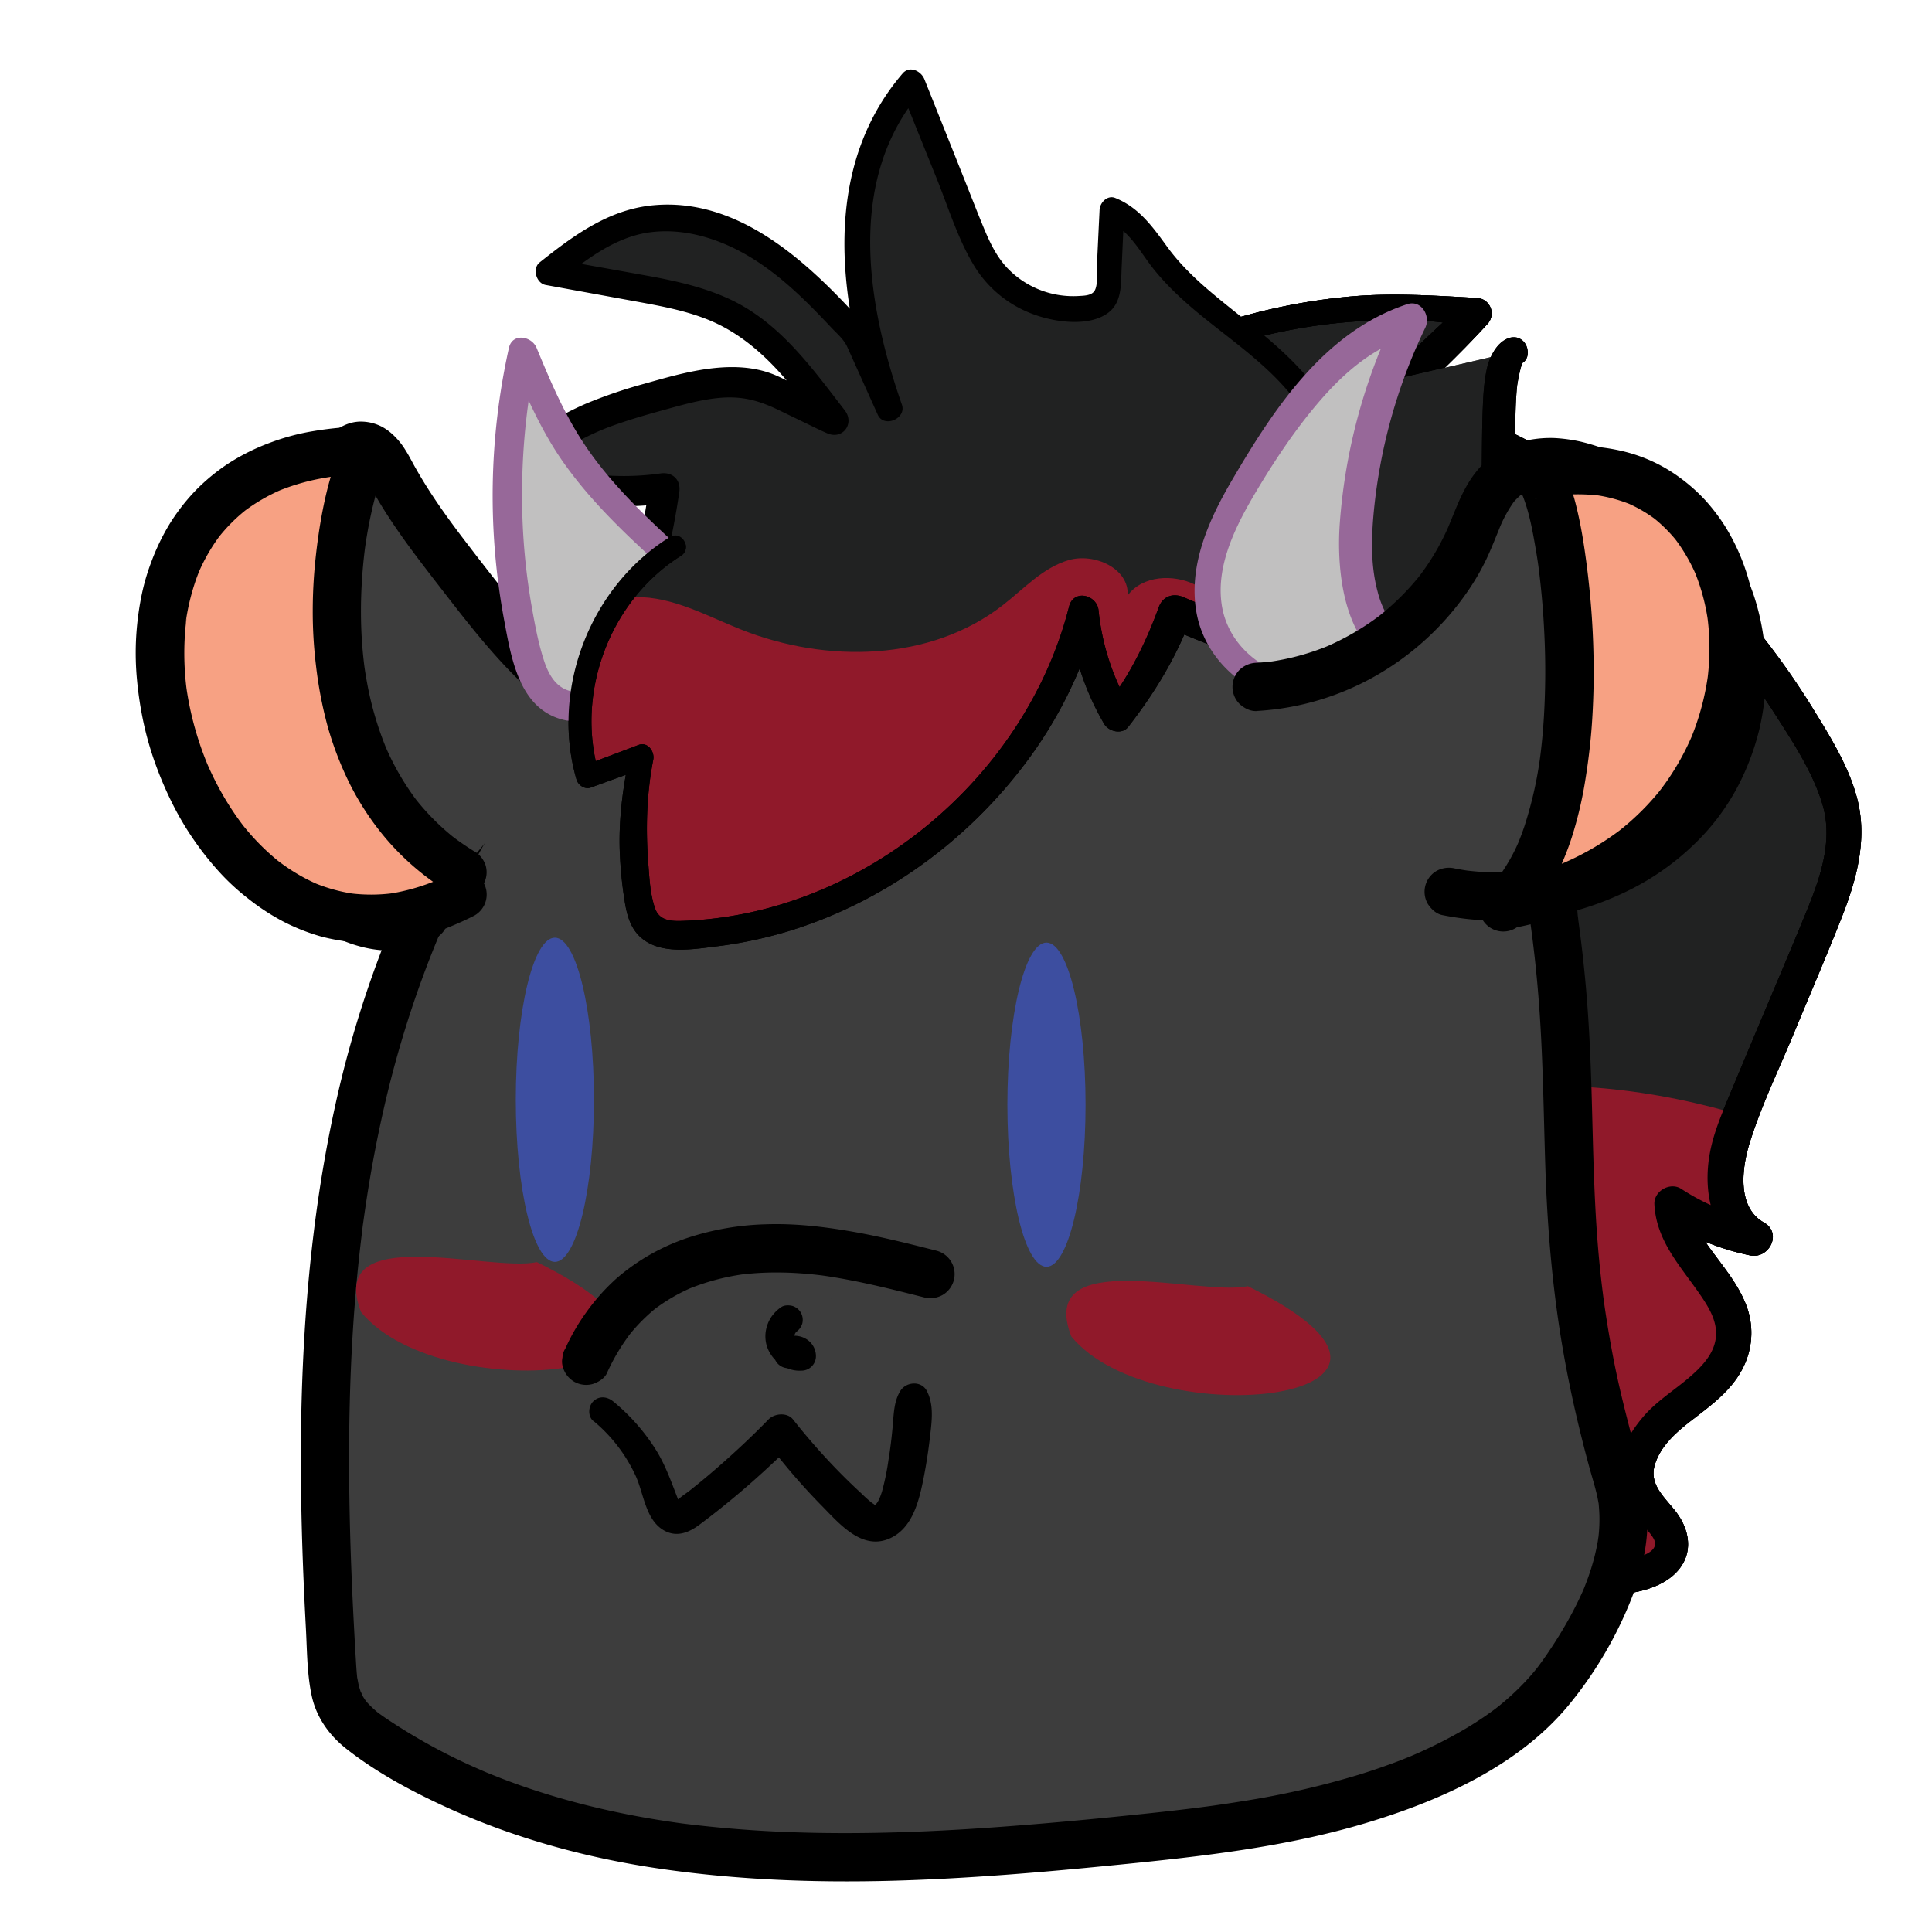 <svg xmlns="http://www.w3.org/2000/svg" xmlns:xlink="http://www.w3.org/1999/xlink" viewBox="0 0 1000 1000"><defs><style>.cls-1{fill:none;}.cls-2{clip-path:url(#clip-path);}.cls-3{fill:#90192a;}.cls-4{fill:#212222;}.cls-5{clip-path:url(#clip-path-2);}.cls-6{fill:#3d3d3d;}.cls-7{fill:#c1c0c0;}.cls-8{fill:#976899;}.cls-9{clip-path:url(#clip-path-3);}.cls-10{fill:#f7a183;}.cls-11{fill:#3d4ea0;}</style><clipPath id="clip-path"><path class="cls-1" d="M822.08-342.8a362,362,0,0,1-57.19-4.84c-6.07-.24-12.14-.63-18.2-1.22a5,5,0,0,1-4.26-3.05,4.6,4.6,0,0,1-1.87-5.39C709.13-353.83,682.1-338,655-317.92c-12.63,9.34-24.61,21.52-27.27,37l41.06-20.67A173.31,173.31,0,0,0,599.6-191.74a82.09,82.09,0,0,0,38.72-18.12A680.67,680.67,0,0,0,572-139.46c-19,23.37-37.42,51.21-33.81,81.13.86,7.18,3.29,14.64,8.93,19.18s15.08,4.75,19.39-1.06c3.31-4.47,2.67-10.58,3.35-16.1s4.49-11.86,10-11.13c2.39.32,4.37,1.94,6.21,3.49C605.55-47.61,629-31.08,654-35.36c15-2.56,27.7-12.31,39.33-22.15,13.14-11.13,26-23,35-37.67,26.09-42.53,14.46-98.06,29.81-145.53l46.12,44.57c2.6-33.71,8.38-70.48,33.65-92.94,10.41-9.25,23.36-15.25,33.83-24.43,6.16-5.41,11.87-23.69,14.66-40.52C866.35-345.38,843.78-342.87,822.08-342.8Z"/></clipPath><clipPath id="clip-path-2"><path class="cls-1" d="M633.61,173.07a291,291,0,0,1,130.71-11L719.07,205.9c16,7.92,32.75,13.9,49,21.13,73.67,32.79,136.23,92.37,175.38,167,4.4,8.39,8.56,17.12,10.23,26.66,3.56,20.42-4.66,41.23-12.69,60.5q-18.63,44.67-37.25,89.36c-5,12.06-10.14,24.49-10.69,37.58s4.52,27.14,15.33,32.75a119.52,119.52,0,0,1-42.8-17.53c.9,27.18,35.41,43.87,31.58,70.9-2.32,16.35-17.59,26.35-30.17,36.09s-25,26.49-18.55,41.22c5,11.36,20.27,19.3,16.27,31.37-1.76,5.3-6.89,8.43-11.8,10.36-23.79,9.38-52.27.55-67.11-20.81"/></clipPath><clipPath id="clip-path-3"><path class="cls-1" d="M349.5,282.89c-38.9,23.89-58.47,75.28-45.32,119l28-10.31a198.58,198.58,0,0,0-1.47,74.61c.79,4.63,1.89,9.5,5.14,12.88,4.68,4.85,12.24,5.17,19,4.86,94.79-4.35,182.61-75.9,206.05-167.85a128.26,128.26,0,0,0,17.56,54.59,193.67,193.67,0,0,0,29.85-53.78c26.92,11.61,54.57,21.42,83.24,27.54C811.36,370,759.79,199.85,783.19,182.19"/></clipPath></defs><g id="sweatdrop"><g class="cls-2"><path class="cls-3" d="M809.72-222.68l-21-29.42c-6.14-8.61-12.56-17.49-21.72-22.77s-21.89-5.95-29.55,1.34c-5.72,5.45-7.34,13.79-10.55,21s-10.15,14.38-17.84,12.57c-6.89-1.63-10.17-9.32-15.34-14.15-7.84-7.32-20.29-7.67-30.25-3.7s-18,11.49-25.82,18.85L597.57-201.1c-22,20.78-44.45,42-58.82,68.71s-19.56,60.13-5.93,87.17c12.33,24.48,37.63,39.68,63.07,49.86,36.86,14.73,78.67,21.56,116.24,8.77,18-6.12,34.17-16.43,49.94-27,18.87-12.64,38.34-26.93,46.92-48,4.54-11.14,5.64-23.32,6.69-35.3,4.18-47.63,8-97.48-10.58-141.52"/></g></g><g id="blobgderg"><path class="cls-4" d="M633.61,173.07a291,291,0,0,1,130.71-11L719.07,205.9c16,7.92,32.75,13.9,49,21.13,73.67,32.79,136.23,92.37,175.38,167,4.4,8.39,8.56,17.12,10.23,26.66,3.56,20.42-4.66,41.23-12.69,60.5q-18.63,44.67-37.25,89.36c-5,12.06-10.14,24.49-10.69,37.58s4.52,27.14,15.33,32.75a119.52,119.52,0,0,1-42.8-17.53c.9,27.18,35.41,43.87,31.58,70.9-2.32,16.35-17.59,26.35-30.17,36.09s-25,26.49-18.55,41.22c5,11.36,20.27,19.3,16.27,31.37-1.76,5.3-6.89,8.43-11.8,10.36-23.79,9.38-52.27.55-67.11-20.81"/><path d="M635.25,179a287,287,0,0,1,63.37-12.38c21-1.6,43-1.84,63.6,3l-3.48-13.19c-16,13.6-30.78,28.67-46,43.12-3.95,3.77-3.28,11.42,1.8,14,18.2,9.13,37.54,15.68,55.93,24.38a347.3,347.3,0,0,1,42.8,24.12,362.33,362.33,0,0,1,75.4,67,368.59,368.59,0,0,1,30.12,40.63c9.35,14.57,19.89,30.52,24.7,47.28,5.53,19.26-1.93,39-9.21,56.69-8.08,19.69-16.45,39.27-24.69,58.89q-7.07,16.86-14.12,33.72c-4.15,9.93-8.48,19.94-10.45,30.58-3.52,19,.25,41.89,18.64,52.07l7.14-17a115.23,115.23,0,0,1-40.6-16.55c-5.73-3.72-14.25,1.11-13.89,8,1,19.59,14.3,32.76,24.62,48.15,4.22,6.29,7.87,12.89,7.24,20.32-.77,9-7.55,15.77-14.07,21.35-8,6.81-17,12.31-23.78,20.37-7.61,9-13.86,20.25-12.54,32.42,1.19,11,8.36,18.13,15.08,26.27,1.66,2,4.09,4.82,3.8,7.19-.42,3.38-4.6,5.05-7.38,6.14-19.93,7.83-44-.05-56.4-17.24-2.6-3.61-7.18-5.36-11.29-3-3.59,2.1-5.55,7.63-3,11.29,13.38,18.87,35.89,30.6,59.27,28.64,10.82-.91,23.68-4,30.94-12.7,7.81-9.38,5.56-21-1.35-30.06-5.6-7.35-13.94-13.88-11-24.08,3.09-10.64,12.32-18.09,20.75-24.52,9.26-7.08,19-14.54,24.53-25.09a40,40,0,0,0,2.55-32c-3.7-10.43-10.51-18.9-17-27.66-5.7-7.64-12-16.21-12.53-25.87l-13.89,8a131.51,131.51,0,0,0,45,18.5c9.92,2,16.73-11.56,7.15-17-14.22-8-11.37-28.56-7.33-41.43,6.08-19.35,15.15-38,22.9-56.73,8.23-19.88,16.75-39.68,24.66-59.7,7.43-18.81,13.1-39.13,8.55-59.38-4-17.68-14.6-34.44-24-49.71a401.26,401.26,0,0,0-30.29-42.41A381.83,381.83,0,0,0,833.19,254a350.55,350.55,0,0,0-48.11-28.83c-20.09-9.93-41.33-17.24-61.52-26.94l1.8,14c14.93-14.7,30.45-29,44.54-44.54a8,8,0,0,0-5.58-13.47C742,153,720,151.48,697.7,153.6A309.86,309.86,0,0,0,632,167.11c-7.54,2.43-4.35,14.31,3.29,11.93Z"/><path class="cls-1" d="M633.61,173.07a291,291,0,0,1,130.71-11L719.07,205.9c16,7.92,32.75,13.9,49,21.13,73.67,32.79,136.23,92.37,175.38,167,4.4,8.39,8.56,17.12,10.23,26.66,3.56,20.42-4.66,41.23-12.69,60.5q-18.63,44.67-37.25,89.36c-5,12.06-10.14,24.49-10.69,37.58s4.52,27.14,15.33,32.75a119.52,119.52,0,0,1-42.8-17.53c.9,27.18,35.41,43.87,31.58,70.9-2.32,16.35-17.59,26.35-30.17,36.09s-25,26.49-18.55,41.22c5,11.36,20.27,19.3,16.27,31.37-1.76,5.3-6.89,8.43-11.8,10.36-23.79,9.38-52.27.55-67.11-20.81"/><path d="M635.25,179a287,287,0,0,1,63.37-12.38c21-1.6,43-1.84,63.6,3l-3.48-13.19c-16,13.6-30.78,28.67-46,43.12-3.95,3.77-3.28,11.42,1.8,14,18.2,9.13,37.54,15.68,55.93,24.38a347.3,347.3,0,0,1,42.8,24.12,362.33,362.33,0,0,1,75.4,67,368.59,368.59,0,0,1,30.12,40.63c9.35,14.57,19.89,30.52,24.7,47.28,5.53,19.26-1.93,39-9.21,56.69-8.08,19.69-16.45,39.27-24.69,58.89q-7.07,16.86-14.12,33.72c-4.15,9.93-8.48,19.94-10.45,30.58-3.52,19,.25,41.89,18.64,52.07l7.14-17a115.23,115.23,0,0,1-40.6-16.55c-5.73-3.72-14.25,1.11-13.89,8,1,19.59,14.3,32.76,24.62,48.15,4.22,6.29,7.87,12.89,7.24,20.32-.77,9-7.55,15.77-14.07,21.35-8,6.81-17,12.31-23.78,20.37-7.61,9-13.86,20.25-12.54,32.42,1.19,11,8.36,18.13,15.08,26.27,1.66,2,4.09,4.82,3.8,7.19-.42,3.38-4.6,5.05-7.38,6.14-19.93,7.83-44-.05-56.4-17.24-2.6-3.61-7.18-5.36-11.29-3-3.59,2.1-5.55,7.63-3,11.29,13.38,18.87,35.89,30.6,59.27,28.64,10.82-.91,23.68-4,30.94-12.7,7.81-9.38,5.56-21-1.35-30.06-5.6-7.35-13.94-13.88-11-24.08,3.09-10.64,12.32-18.09,20.75-24.52,9.26-7.08,19-14.54,24.53-25.09a40,40,0,0,0,2.55-32c-3.7-10.43-10.51-18.9-17-27.66-5.7-7.64-12-16.21-12.53-25.87l-13.89,8a131.51,131.51,0,0,0,45,18.5c9.92,2,16.73-11.56,7.15-17-14.22-8-11.37-28.56-7.33-41.43,6.08-19.35,15.15-38,22.9-56.73,8.23-19.88,16.75-39.68,24.66-59.7,7.43-18.81,13.1-39.13,8.55-59.38-4-17.68-14.6-34.44-24-49.71a401.26,401.26,0,0,0-30.29-42.41A381.83,381.83,0,0,0,833.19,254a350.55,350.55,0,0,0-48.11-28.83c-20.09-9.93-41.33-17.24-61.52-26.94l1.8,14c14.93-14.7,30.45-29,44.54-44.54a8,8,0,0,0-5.58-13.47C742,153,720,151.48,697.7,153.6A309.86,309.86,0,0,0,632,167.11c-7.54,2.43-4.35,14.31,3.29,11.93Z"/><g class="cls-5"><path class="cls-3" d="M982.92,648.22c4.79-17.46-10.95-38.84-40-54.39-18.85-10.07-42.27-17.53-66-23-48.22-11.08-105-13.31-130.61,3.57-13.64,9-16.43,22-14.45,35.09s8.34,26.5,11.64,39.69c7.81,31.29-1.72,60.64,4.54,91.8s33.78,67.31,90.24,87.75c31.48,11.39,68.52,16.33,100.79,15,3.81-.16,7.84-.47,9.88-1.91"/></g><path d="M635.25,179a287,287,0,0,1,63.37-12.38c21-1.6,43-1.84,63.6,3l-3.48-13.19c-16,13.6-30.78,28.67-46,43.12-3.95,3.77-3.28,11.42,1.8,14,18.2,9.13,37.54,15.68,55.93,24.38a347.3,347.3,0,0,1,42.8,24.12,362.33,362.33,0,0,1,75.4,67,368.59,368.59,0,0,1,30.12,40.63c9.35,14.57,19.89,30.52,24.7,47.28,5.53,19.26-1.93,39-9.21,56.69-8.08,19.69-16.45,39.27-24.69,58.89q-7.07,16.86-14.12,33.72c-4.15,9.93-8.48,19.94-10.45,30.58-3.52,19,.25,41.89,18.64,52.07l7.14-17a115.23,115.23,0,0,1-40.6-16.55c-5.73-3.72-14.25,1.11-13.89,8,1,19.59,14.3,32.76,24.62,48.15,4.22,6.29,7.87,12.89,7.24,20.32-.77,9-7.55,15.77-14.07,21.35-8,6.81-17,12.31-23.78,20.37-7.61,9-13.86,20.25-12.54,32.42,1.19,11,8.36,18.13,15.08,26.27,1.66,2,4.09,4.82,3.8,7.19-.42,3.38-4.6,5.05-7.38,6.14-19.93,7.83-44-.05-56.4-17.24-2.6-3.61-7.18-5.36-11.29-3-3.59,2.1-5.55,7.63-3,11.29,13.38,18.87,35.89,30.6,59.27,28.64,10.82-.91,23.68-4,30.94-12.7,7.81-9.38,5.56-21-1.35-30.06-5.6-7.35-13.94-13.88-11-24.08,3.09-10.64,12.32-18.09,20.75-24.52,9.26-7.08,19-14.54,24.53-25.09a40,40,0,0,0,2.55-32c-3.7-10.43-10.51-18.9-17-27.66-5.7-7.64-12-16.21-12.53-25.87l-13.89,8a131.51,131.51,0,0,0,45,18.5c9.92,2,16.73-11.56,7.15-17-14.22-8-11.37-28.56-7.33-41.43,6.08-19.35,15.15-38,22.9-56.73,8.23-19.88,16.75-39.68,24.66-59.7,7.43-18.81,13.1-39.13,8.55-59.38-4-17.68-14.6-34.44-24-49.71a401.26,401.26,0,0,0-30.29-42.41A381.83,381.83,0,0,0,833.19,254a350.55,350.55,0,0,0-48.11-28.83c-20.09-9.93-41.33-17.24-61.52-26.94l1.8,14c14.93-14.7,30.45-29,44.54-44.54a8,8,0,0,0-5.58-13.47C742,153,720,151.48,697.7,153.6A309.86,309.86,0,0,0,632,167.11c-7.54,2.43-4.35,14.31,3.29,11.93Z"/><g id="Layer_154" data-name="Layer 154"><path class="cls-6" d="M477.13,272.66c-55.77-9.28-111.9,18.06-154.55,55.16C250.36,390.65,206.4,481.29,185.74,574.76s-19.68,190.35-13.89,285.91c.46,7.57,1,15.37,4.4,22.16,4.08,8.14,11.76,13.81,19.38,18.8C304.5,973,445.28,965.89,574.83,953.09c59-5.83,119.2-12.66,172.62-38.3,23.17-11.13,45.12-26.08,60.18-46.9,20.82-28.81,39.86-66.82,30.06-101-37.51-130.68-18.14-182-33.24-290.31-4.62-33.12,15.9-104.92-6.43-129.81-15.17-16.91-36.13-27.47-57.25-35.84a406.53,406.53,0,0,0-193.51-26c-30.65,3.39-65.5,9.14-89.12-10.69"/><path d="M480.45,260.61c-41.61-6.74-82.87,4.07-119.22,24.5-34.27,19.25-64.11,46.44-89.08,76.64a444.49,444.49,0,0,0-61.33,98.4,555.86,555.86,0,0,0-36.9,110.22c-10,44.88-15.17,90.83-17.17,136.74-2,45.28-.84,90.63,1.59,135.87.61,11.5.58,23.44,3,34.74,2.38,11.08,9,20.4,17.8,27.35,15.53,12.26,33.49,21.89,51.42,30.13,35.5,16.3,73.27,26.6,111.89,32.17,39.4,5.68,79.18,7.17,118.94,6.12,39.55-1.06,79-4.46,118.33-8.39,42.76-4.27,85.91-9.11,127.22-21.48,38.7-11.59,79.77-29.89,105.79-62a206,206,0,0,0,32.06-55.07c7.42-19.2,10.58-40.6,5.52-60.8-5.13-20.51-10.95-40.72-15-61.5q-2.61-13.4-4.6-26.89c-.14-1-.29-2-.43-3-.07-.51-.54-4-.31-2.24s-.16-1.26-.22-1.73l-.42-3.35q-.74-6.09-1.35-12.19c-3-29.89-3.32-59.9-4.19-89.9-.45-15.45-1.12-30.9-2.3-46.32q-1-12.87-2.46-25.69c-.56-4.94-1.19-9.86-1.85-14.78l-.41-3c.25,1.91,0-.52-.11-1-.14-1.42-.23-2.85-.3-4.27-.64-14.18,1.13-28.46,2.44-42.56,1.44-15.38,3-30.9,2.17-46.36-.75-14.81-3.44-29.77-12.93-41.6-6.17-7.69-14.37-14-22.45-19.6a166.77,166.77,0,0,0-25.89-14.27c-40.31-18.22-83.77-29-127.72-33.44a405.39,405.39,0,0,0-64.81-1.31c-19.25,1.16-38.32,4.6-57.6,5.1-4.38.11-8.77.06-13.14-.25-1-.07-2.06-.16-3.09-.26l-2-.23c.12,0,2.24.36.79.1-2-.36-4-.68-6-1.13s-4.21-1.07-6.27-1.75c-.94-.31-1.87-.66-2.81-1-2.26-.83,1.49.77-.67-.29-1.95-1-3.87-1.94-5.72-3.09-.86-.53-1.71-1.09-2.54-1.67l-1.24-.89c.37.27,1.92,1.53.11,0-5.05-4.15-12.81-5.3-17.68,0-4.22,4.59-5.39,13.24,0,17.68,31.63,26,72.55,16.22,109.77,13.23a404.06,404.06,0,0,1,63.58-.08q7.77.6,15.52,1.5l3.72.44,1.86.24c2.1.26-1.72-.25.38.05,2.68.4,5.36.77,8,1.2q15.71,2.5,31.2,6.23a407.08,407.08,0,0,1,59.36,19.27c-1.92-.8.58.25,1.22.52l3.13,1.39q3.64,1.65,7.23,3.43c4.25,2.11,8.42,4.38,12.48,6.85q2.9,1.77,5.72,3.68c.93.64,1.86,1.29,2.78,1.95.54.39,3.21,2.46,1.53,1.11A106.73,106.73,0,0,1,787.65,354c.65.7,1.26,1.45,1.93,2.13,1.42,1.42-1.54-2.32-.45-.61.73,1.14,1.49,2.24,2.14,3.44.31.57.58,1.15.87,1.72,1.09,2.12-.45-1.32-.21-.57.49,1.52,1.09,3,1.54,4.53a78,78,0,0,1,1.91,9c.38,2.3-.27-2.61,0-.25.08.78.17,1.57.25,2.36.16,1.76.28,3.52.37,5.28.76,15.16-.68,30.37-2.08,45.45-1.3,14-3,28.05-2.58,42.09.09,2.72.3,5.41.65,8.11.23,1.82.49,3.65.74,5.48-.31-2.24,0,0,.12.95q.48,3.66.91,7.34,1.49,12.43,2.49,24.92c2.44,29.81,2.65,59.7,3.64,89.57,1.08,32.18,3.84,64.2,9.47,95.92,3.49,19.71,8,39.23,13.26,58.54,1.38,5.06,3,10.08,4.13,15.21.23,1.07.42,2.15.62,3.24.44,2.45-.08-1.46.13,1s.36,4.73.37,7.11-.08,4.78-.28,7.16c-.09,1.1-.22,2.2-.33,3.3.25-2.44-.16.83-.3,1.64a109.74,109.74,0,0,1-3.38,13.74c-.69,2.19-1.44,4.37-2.24,6.52-.4,1.09-.83,2.16-1.25,3.24-.89,2.28-.28.71-.07.23l-.93,2.13q-3,6.67-6.51,13.07a230,230,0,0,1-15.71,24.66c-.42.57-2,2.66-.73,1-.69.88-1.39,1.74-2.1,2.6q-2.32,2.77-4.8,5.4a133.22,133.22,0,0,1-10.49,9.95c-.85.72-1.71,1.43-2.57,2.14-.4.32-2.65,2.09-1.8,1.44s-1.45,1.07-1.86,1.37c-1.06.77-2.12,1.53-3.19,2.28-3.84,2.67-7.78,5.17-11.81,7.54a242.08,242.08,0,0,1-26.36,13.22s-1.89.8-.75.33-.72.29-.77.31l-3.39,1.37c-2.65,1.05-5.31,2.05-8,3q-7.17,2.6-14.44,4.85A444.33,444.33,0,0,1,643,932.32q-7.59,1.23-15.21,2.3l-3.66.5c2-.27-1,.12-1.57.2q-4.28.55-8.56,1.07c-10.18,1.23-20.38,2.31-30.59,3.34-19.36,2-38.74,3.79-58.14,5.29-38.45,3-77.07,4.69-115.64,3.32q-28.71-1-57.2-4.61l.56.07-1.66-.23L348,943.1q-3.58-.52-7.15-1.1-7.12-1.15-14.22-2.52-13.83-2.67-27.46-6.23-13.31-3.5-26.32-7.91-6.76-2.31-13.42-4.87c-2-.8-4.09-1.61-6.12-2.44l-1.52-.62c-.16-.07-1.84-.77-.54-.22s-.38-.17-.53-.23l-2-.88A300.76,300.76,0,0,1,199.2,889c-.91-.62-1.81-1.27-2.71-1.91-1.9-1.36.82.77-1-.74a55.13,55.13,0,0,1-5.17-4.85c-.36-.4-.7-.83-1.07-1.22.14.14,1.07,1.57.29.39-.59-.9-1.22-1.78-1.76-2.72-.34-.61-1.51-3.64-.92-1.74-.41-1.33-.86-2.63-1.19-4-.28-1.16-.45-2.34-.7-3.51-.32-1.43,0,.09,0,.35-.07-.6-.13-1.2-.19-1.8-.26-2.63-.41-5.27-.57-7.91q-.5-8.19-.93-16.38c-1.2-22.3-2.08-44.63-2.42-67-.7-44.35.69-88.79,5.88-132.86.33-2.81.68-5.63,1-8.44.09-.65.17-1.3.26-1.94,0,.28-.22,1.56,0,.08s.42-3,.64-4.54q1.16-8.09,2.49-16.16,2.74-16.47,6.3-32.79c4-18.4,8.93-36.61,14.75-54.51q4.29-13.15,9.23-26.06,2.58-6.71,5.33-13.34c.92-2.21-.48,1.12.46-1.08.44-1,.87-2,1.31-3,.95-2.2,1.92-4.38,2.91-6.56a462.25,462.25,0,0,1,26.1-49.67q7.26-12,15.29-23.41,3.93-5.59,8.05-11.06c.66-.88,1.32-1.74,2-2.61.86-1.14-.16.21-.29.36l1-1.29q2.37-3,4.79-6A366.78,366.78,0,0,1,326.49,341q5.4-4.89,11-9.54c1.77-1.46,3.56-2.89,5.37-4.31a11.72,11.72,0,0,1,1.11-.86c1.07-.8,2.14-1.61,3.23-2.41a262.58,262.58,0,0,1,24.61-16.09q6.24-3.58,12.68-6.78c2.06-1,4.13-2,6.22-2.95,1.21-.56,2.43-1.1,3.65-1.63.12-.05,1.86-.79.61-.27s.94-.37,1.14-.46a185.52,185.52,0,0,1,26.93-8.63c4.55-1.08,9.14-1.94,13.76-2.64,2.47-.37-1.36.13,1.12-.14l3.33-.35q3.35-.32,6.69-.48,7-.33,14,0,3.38.18,6.73.51l1.69.18c.17,0,2,.24.58.06s.41.06.59.09l2.24.35c6.43,1,13.77-1.66,15.38-8.73,1.37-6-1.83-14.26-8.73-15.37Z"/></g><path class="cls-6" d="M308,367.15c-28.41-16.93-49.36-43.69-69.62-69.83-13.14-16.95-26.34-34-36.39-52.92-3.44-6.47-8.22-14.2-15.52-13.65-4.31.32-7.75,3.59-10.57,6.86-15.35,17.84-23.26,40.77-30,63.32-8.42,28.07-15.65,57-14.38,86.32s12.05,59.28,34.45,78.19c14.79,12.5,37,19.26,53.55,9.18"/><path d="M314.29,356.35a148.55,148.55,0,0,1-14.56-10l2.53,2c-17.95-14-32.73-31.41-46.73-49.19-4-5.12-8-10.28-12-15.44l2,2.53c-9-11.59-17.81-23.3-25.55-35.76q-2.92-4.71-5.62-9.56c-1.44-2.6-2.77-5.27-4.39-7.78a37.23,37.23,0,0,0-7.15-8.66,26.36,26.36,0,0,0-5.27-3.68,23.82,23.82,0,0,0-9.54-2.56c-9.55-.58-17.19,5.84-22.81,12.8a126.68,126.68,0,0,0-12.68,18.72c-6.93,12.65-12,26.35-16.28,40.08-4.43,14.06-8.51,28.27-11.63,42.68-3.4,15.73-5.72,31.89-5.71,48a146.87,146.87,0,0,0,5.53,40.64c3.68,12.68,9.25,25.16,17.07,35.84,8.23,11.23,18.36,21.39,31,27.61,13.14,6.48,28.64,9.78,43,5.37a46.71,46.71,0,0,0,10.38-4.58,13,13,0,0,0,5.75-7.47,12.8,12.8,0,0,0-1.26-9.63,12.63,12.63,0,0,0-7.47-5.75,12.94,12.94,0,0,0-9.63,1.26,34.16,34.16,0,0,1-4.3,2.2l3-1.26a35.64,35.64,0,0,1-8.78,2.36l3.32-.45a42.35,42.35,0,0,1-11-.09l3.32.44a54.71,54.71,0,0,1-13.5-3.8l3,1.26a64.35,64.35,0,0,1-13.89-8.16l2.53,1.95a81.78,81.78,0,0,1-14.36-14.56l1.95,2.53a100.31,100.31,0,0,1-12.77-22.13l1.26,3a123.21,123.21,0,0,1-8.3-31l.44,3.32a165.63,165.63,0,0,1,.53-43.64l-.45,3.32a298.92,298.92,0,0,1,7.38-35.79c2.92-11,6.14-22,9.75-32.86,1.94-5.81,4.05-11.57,6.43-17.22l-1.26,3a128.75,128.75,0,0,1,16-28.3l-2,2.53a46,46,0,0,1,7.46-8.13l-2.53,2a15.54,15.54,0,0,1,3.33-2l-3,1.26a11.09,11.09,0,0,1,2.59-.67l-3.32.44a11.83,11.83,0,0,1,2.38,0l-3.33-.44a11.07,11.07,0,0,1,2.46.67l-3-1.26a13.34,13.34,0,0,1,2.77,1.65l-2.53-2a22.05,22.05,0,0,1,3.6,3.69l-2-2.53c3.14,4.08,5.29,8.81,7.84,13.25,3,5.28,6.29,10.42,9.7,15.46,7.3,10.79,15.28,21.1,23.25,31.4,13.53,17.47,27.05,35.13,43.06,50.44a178,178,0,0,0,31.36,24.27,12.9,12.9,0,0,0,9.63,1.26,12.73,12.73,0,0,0,7.47-5.74,12.56,12.56,0,0,0,1.26-9.64,13.15,13.15,0,0,0-5.74-7.47Z"/><path class="cls-4" d="M349.5,282.89c-38.9,23.89-58.47,75.28-45.32,119l28-10.31a198.58,198.58,0,0,0-1.47,74.61c.79,4.63,1.89,9.5,5.14,12.88,4.68,4.85,12.24,5.17,19,4.86,94.79-4.35,182.61-75.9,206.05-167.85a128.26,128.26,0,0,0,17.56,54.59,193.67,193.67,0,0,0,29.85-53.78c26.92,11.61,54.57,21.42,83.24,27.54C811.36,370,759.79,199.85,783.19,182.19"/><path d="M346.66,278c-41.25,25.62-61.78,78.77-48.27,125.46.85,2.92,4.3,5.32,7.38,4.19q14-5.12,28-10.11l-7.64-7.64c-3.61,16.53-5.92,33.5-5.35,50.43a211.7,211.7,0,0,0,2.51,25.87c1.09,7,2.87,14.12,8.36,19,10.11,9,26.49,6.23,38.76,4.7a222.18,222.18,0,0,0,37.4-7.83c49.06-14.92,92.3-46.22,123-87.11a223.37,223.37,0,0,0,37.46-76.84l-15.28-2.07a138.9,138.9,0,0,0,18.49,58.6c2.33,4,9.25,5.74,12.47,1.61,13.68-17.52,25-36.17,32.77-57.05l-13,5.3c20.73,9,41.8,17,63.59,23.09,15.34,4.25,31.37,8.36,47.42,8.2,20.35-.21,38.76-8.23,50.76-24.93,11-15.37,14.81-34.94,16.83-53.37s1.74-37.06,1.95-55.61c.06-4.46.14-8.92.35-13.37.1-2,.22-4,.38-6,.08-.92.18-1.85.27-2.77,0-.36.08-.71.12-1.07.17-1.66-.33,1.94,0,.2a85.29,85.29,0,0,1,1.77-8.52c.16-.59.41-1.16.56-1.75.38-1.49-.24,2,0,.06,0-.43.59-1,.81-1.32.13-.22-3,3.11.45-.58-.27.29-1.43,1.54-.42.74,3.27-2.56,2.63-8.09,0-10.78-3.16-3.24-7.56-2.53-10.78,0-.15.12-.29.25-.44.36,2.68-2-.08-.09-.49.32l-1,.94a21.59,21.59,0,0,0-2.78,3.72,28.45,28.45,0,0,0-3.29,8.06c-1.57,6.69-2,13.72-2.27,20.56-.72,17.28-.21,34.58-1.19,51.85-.27,4.72-.64,9.43-1.15,14.12-.45,4.09-.78,6.66-1.76,11.88a129.12,129.12,0,0,1-3.15,13.05c-.61,2-1.27,4-2,6-.34.91-.69,1.82-1.06,2.71.74-1.79-.62,1.33-.88,1.87a66,66,0,0,1-6.05,10.17c-.94,1.3-.08.1.11-.13-.28.35-.56.71-.86,1.05-.68.76-1.34,1.54-2,2.28a51.67,51.67,0,0,1-4.48,4.15c-1,.8,1.16-.86.14-.11-.36.27-.73.55-1.11.8-.87.58-1.73,1.16-2.62,1.69s-1.62.94-2.46,1.37c-.51.27-3.59,1.66-1.82.93a53.8,53.8,0,0,1-12.71,3.41c1.56-.22-2.09.2-2.75.24-1.49.11-3,.17-4.48.19a90.79,90.79,0,0,1-9.18-.39c-7.83-.71-16.68-2.85-24.95-5a475,475,0,0,1-68.39-23.68c-5.53-2.36-10.89-.58-13,5.3-6.53,18-15.14,35.38-26.91,50.53l12.47,1.6a123.4,123.4,0,0,1-16.65-50.58c-.8-8.23-13-11.15-15.27-2.07C530.9,402.66,446.68,472.87,354.78,476.6c-6.16.25-13.17.56-15.63-6.2-2.61-7.19-3-15.73-3.59-23.31-1.38-17.95-.9-36.19,2.57-53.86.83-4.18-2.84-9.47-7.64-7.64q-13.94,5.3-27.91,10.52L310,400.3c-12.29-41.6,5.61-89.44,42.38-112.56,6.12-3.84.5-13.55-5.68-9.71Z"/><path class="cls-4" d="M677.36,206.22c-22.1-31.51-57.56-45.12-79.67-76.63-5.93-8.47-12.46-17.4-22.16-21q-.87,18.5-1.73,37c-.16,3.57-.46,7.45-2.88,10.08-2,2.2-5.11,3-8.06,3.49a53.2,53.2,0,0,1-50.2-20.74c-5.07-7-8.33-15-11.54-23L472,42.74c-19.39,22.29-28.14,52.45-28.53,82s7,58.68,16.78,86.56l-16.91-37.66c-15.51-16.87-31.28-34-50.78-46S349,109.07,326.87,115.24c-16.05,4.49-29.57,15.12-42.6,25.52l44.55,8.05c16.68,3,33.65,6.13,48.68,14,23.07,12,39.16,33.84,54.41,54.91L399,201.63c-17.37-7.48-37.31-2.57-55.55,2.44-23.35,6.41-47.68,13.35-65.4,29.85-1.93,1.79-3.89,4-3.92,6.6-.05,4.37,4.89,6.85,9.08,8.07A141.49,141.49,0,0,0,344,252.67a553.87,553.87,0,0,1-14.88,69"/><path d="M682.71,203.1c-14.37-20.21-34.4-34-53.24-49.63-9.28-7.68-18.27-16-25.37-25.78-7.53-10.38-14.59-20.27-26.87-25.23-4.08-1.64-7.91,2.45-8.09,6.17q-.71,14.6-1.4,29.2c-.18,3.59.6,8.9-.94,12.21-1.37,2.94-5.37,3-8.3,3.16a47.18,47.18,0,0,1-37-14.35c-5.52-5.77-9.07-13.1-12.1-20.4-3.42-8.22-6.62-16.53-9.92-24.8Q489,67.31,478.46,41c-1.71-4.25-7.6-7.21-11.24-3-42.38,49.46-33.38,118.13-13.59,175.11l12.48-5.26L456,185.39,450.4,172.8c-2.22-5-6.36-8.51-10-12.45-26.4-28.29-60.44-57.88-102.05-54.12-23.17,2.09-41.36,15.57-59,29.58-4,3.17-1.81,10.8,3.08,11.69q23.14,4.23,46.27,8.45C342.61,158.51,357,161.06,370,167c24,11.06,41,33.1,55.43,54.47l10.34-10.34c-8.34-4.4-16.88-8.42-25.34-12.58-3.62-1.77-7.2-3.7-11-5.12-10.71-4-22.32-4-33.51-2.45-11,1.54-21.71,4.63-32.37,7.64a249.54,249.54,0,0,0-29.63,10.06c-12.33,5.23-51.14,24.09-33.4,41.76,4.22,4.21,10.37,5.79,16,7.19A157.47,157.47,0,0,0,305,261a154.11,154.11,0,0,0,41-.73l-9.75-9.74C332.78,273.8,328.08,297,323,320c-1.75,7.93,9.49,11,12.12,3.34a386.5,386.5,0,0,0,16.46-68.53c1-6.37-3.41-10.67-9.74-9.75a136,136,0,0,1-29.43.93c-9.25-.68-19.75-1.86-28.41-5.39a10.28,10.28,0,0,0-1.86-.91l-.49-.34.1,2.24a58.56,58.56,0,0,1,4.25-4.21,74,74,0,0,1,10.07-7.15,125.28,125.28,0,0,1,23.74-10.83c8.19-2.86,16.55-5.21,24.92-7.51,9.07-2.5,18.28-5.1,27.68-5.94,12.26-1.09,20.91,1.57,31.33,6.63l15.6,7.56c2.24,1.09,4.47,2.19,6.73,3.21,2,.89-.93-.41,1.24.55l.78.35c8.06,3.61,14.46-5,9.15-11.87C420.33,190.5,403.78,167.14,378,155c-13.35-6.26-27.66-9.47-42.09-12.12-16.58-3-33.18-5.94-49.76-8.91l3.08,11.69c14-11.18,29.11-23.1,47.46-25.46,17.77-2.27,35.79,3.46,50.94,12.46,16.19,9.62,29.66,23.05,42.46,36.7,3.17,3.39,6.64,6.17,8.5,10.31l5.26,11.69,10.49,23.33c3.15,7,15,2,12.48-5.26-18.05-51.76-29-116.45,9.93-162l-11.24-3q9.67,24.06,19.38,48.11C491,107.75,496,124.31,504.6,138.2a59.88,59.88,0,0,0,30.63,24.59c10.85,4,28.61,6.56,38.51-1,7.08-5.43,6.45-14.95,6.81-23q.68-15.09,1.37-30.17l-8.09,6.16c10.66,4.26,16.4,15.87,23.19,24.37,7.22,9.05,15.78,16.87,24.73,24.18,17.59,14.36,36.89,27.29,50.27,46,4.59,6.42,15.32.27,10.69-6.24Z"/><path class="cls-7" d="M348.84,290.08c-51.52-46.74-59.68-63.76-78.26-108a344.49,344.49,0,0,0,1.35,153.86c2.39,10,5.86,20.77,14.51,26.32s20.09,4.16,29.16-.45C340.71,349,334.69,337.57,337,309.5"/><path class="cls-8" d="M353.64,285.29c-18-16.49-36.28-33.52-50.11-53.75-10.9-15.94-18.44-33.71-25.79-51.48-2.53-6.1-12.54-7.93-14.32,0A351.68,351.68,0,0,0,261,321.28c3.53,18.87,7.51,44.29,28.86,50.82,16.44,5,37.33-4.11,47.27-17.65,9-12.29,6.84-30.57,7.3-44.95.13-4-3.51-7.39-7.44-7.43-4.42-.05-6.94,3.46-7.43,7.43-.85,6.86-.78,13.74-1.06,20.63-.19,4.53-.41,8.92-2.11,12.72-4.18,9.34-20.25,17.33-31,14.88-7.76-1.76-11.6-8.94-13.88-16-2.88-8.86-4.6-18.19-6.23-27.35a333.14,333.14,0,0,1-5.05-61.05A346.26,346.26,0,0,1,277.74,184l-13.57,1.77c7.85,18.43,15.77,36.94,27.34,53.41,14.73,20.95,33.59,38.62,52.54,55.69,6.46,5.82,16.05-3.67,9.59-9.59Z"/><path class="cls-3" d="M645.9,665.75c-25.15,5.33-109.7-21.4-91.4,26,42.68,52,212.18,33.23,91.4-26"/><path d="M307.1,735.43a80.84,80.84,0,0,1,21.84,28.29c4.41,9.44,5.14,23.73,15.55,28.85,6.26,3.07,12.28.53,17.45-3.32,5.95-4.43,11.76-9,17.48-13.77,10.78-8.91,21-18.37,31-28.15l-14.08-1.81a324.2,324.2,0,0,0,28.48,33.33c9,9.06,20.65,23.48,35,17.73,12-4.81,15.61-18.65,17.94-30.05,1.58-7.74,2.79-15.57,3.68-23.42s2-15.91-1.69-23.13c-2.83-5.48-10.77-4.86-13.76,0-3.37,5.5-3.37,12.11-3.94,18.36-.53,5.8-1.22,11.58-2.17,17.33A129,129,0,0,1,456.52,772c-.53,1.75-2.27,7-4.2,7.1,1,0-.43-.84-.73-1a61.1,61.1,0,0,1-5.61-5q-6.33-5.8-12.32-11.95a334.94,334.94,0,0,1-23.2-26.46c-3-3.77-9.61-3.15-12.68,0-8.46,8.71-17.36,17-26.54,25q-6.89,6-14,11.64c-2.11,1.69-4.69,3.23-6.6,5.15l-1.23.81a2.32,2.32,0,0,1,2.06.12c.57-.35.54,1.28-.39-1.08-3.6-9.15-6.67-18.31-12.06-26.65a103.85,103.85,0,0,0-21.71-24.37c-3.06-2.47-7.22-2.93-10.21,0-2.6,2.54-3,7.71,0,10.21Z"/><path class="cls-3" d="M277.89,653.27c-25,5.3-109.24-21.31-91,25.87,42.49,51.79,211.28,33.08,91-25.87"/><g class="cls-9"><g id="outline"><path class="cls-4" d="M349.5,282.89c-38.9,23.89-58.47,75.28-45.32,119l28-10.31a198.58,198.58,0,0,0-1.47,74.61c.79,4.63,1.89,9.5,5.14,12.88,4.68,4.85,12.24,5.17,19,4.86,94.79-4.35,182.61-75.9,206.05-167.85a128.26,128.26,0,0,0,17.56,54.59,193.67,193.67,0,0,0,29.85-53.78c26.92,11.61,54.57,21.42,83.24,27.54C811.36,370,759.79,199.85,783.19,182.19"/><path d="M348.24,280.73c-31,19.2-50,54.94-50.62,91.19a101.5,101.5,0,0,0,4.15,30.64,2.51,2.51,0,0,0,3.07,1.74l28-10.31-3.08-3.08a200.51,200.51,0,0,0-1.85,73.68c1,6.53,2.38,13.56,8,17.81,5,3.84,11.78,4.28,17.89,4.07,6.29-.21,12.58-.81,18.81-1.64a214.3,214.3,0,0,0,36-8,232.86,232.86,0,0,0,66.11-33.25,239.89,239.89,0,0,0,52.71-52,218.24,218.24,0,0,0,33.37-65.9q1.35-4.43,2.5-8.93l-4.91-.66a132.4,132.4,0,0,0,17.91,55.85c.74,1.25,2.9,1.81,3.92.51a199.61,199.61,0,0,0,30.49-54.89L607,319a492.54,492.54,0,0,0,62.75,22.61c14.76,4.1,30.1,8.11,45.55,7.89,9.54-.14,19.14-2,27.63-6.47a51.32,51.32,0,0,0,18.15-16.53c10.12-14.78,13.59-33.36,15.39-50.85,1.89-18.31,1.6-36.72,1.87-55.09a208.63,208.63,0,0,1,1.15-21.93A55.1,55.1,0,0,1,781,191c.16-.57.34-1.12.53-1.68.08-.23.17-.46.26-.69.28-.77,0-.08.19-.47a16.27,16.27,0,0,1,1.46-2.61c.35-.51-.18.2.06-.08s.3-.37.47-.54,1.16-1,.52-.53c2.52-1.93,0-6.28-2.52-4.32-3.77,2.9-5.41,7.52-6.4,12a110.36,110.36,0,0,0-2,19.62c-.65,17.59-.11,35.2-1.18,52.78s-3.23,35.86-11.07,51.74a52.29,52.29,0,0,1-14.57,18.52,48.58,48.58,0,0,1-23.3,9.26c-12.12,1.62-24.32-.33-36.13-3a425.92,425.92,0,0,1-62.47-19.87q-7.71-3.07-15.31-6.35a2.57,2.57,0,0,0-3.68,1.49,192.08,192.08,0,0,1-29.19,52.68l3.92.51a126.72,126.72,0,0,1-17.22-53.33c-.24-2.67-4.17-3.56-4.91-.66a211.87,211.87,0,0,1-29.07,64.66,232.53,232.53,0,0,1-47.89,52.09,229.86,229.86,0,0,1-61.64,35.46,217.65,217.65,0,0,1-34.11,9.95c-11.45,2.33-23.46,4.14-35.18,3.93-6.31-.11-12.6-1.7-15.37-8-1.36-3.07-1.85-6.54-2.38-9.83q-1-6-1.55-12.05a196.43,196.43,0,0,1,1.2-47.72c.59-3.92,1.31-7.82,2.12-11.71.36-1.7-1.16-3.78-3.07-3.07l-28,10.31,3.08,1.75c-9.89-33.34-.73-71,21.93-97.16a97.19,97.19,0,0,1,22.25-19c2.73-1.69.22-6-2.53-4.31Z"/></g><path class="cls-3" d="M646.09,329.16c-7.75-10.23-15.92-20.81-27.42-26.5s-27.36-4.77-35,5.53c.9-13.87-17.13-22.16-30.49-18.29S530,304.73,519,313.27c-37.41,29.12-91.22,30.12-135.27,12.63-17.88-7.1-35.5-17.11-54.73-16.86-27.92.36-51.86,23.67-59.76,50.44s-2.47,55.84,7.61,81.87c13.59,35.11,37.43,68.45,72.28,82.69,35.07,14.33,75.65,7.05,110.19-8.52s65-38.8,97.64-58c26.31-15.43,54.9-28.87,74.41-52.3s26.55-61,6-83.57"/><path d="M346.66,278c-41.25,25.62-61.78,78.77-48.27,125.46.85,2.92,4.3,5.32,7.38,4.19q14-5.12,28-10.11l-7.64-7.64c-3.61,16.53-5.92,33.5-5.35,50.43a211.7,211.7,0,0,0,2.51,25.87c1.09,7,2.87,14.12,8.36,19,10.11,9,26.49,6.23,38.76,4.7a222.18,222.18,0,0,0,37.4-7.83c49.06-14.92,92.3-46.22,123-87.11a223.37,223.37,0,0,0,37.46-76.84l-15.28-2.07a138.9,138.9,0,0,0,18.49,58.6c2.33,4,9.25,5.74,12.47,1.61,13.68-17.52,25-36.17,32.77-57.05l-13,5.3c20.73,9,41.8,17,63.59,23.09,15.34,4.25,31.37,8.36,47.42,8.2,20.35-.21,38.76-8.23,50.76-24.93,11-15.37,14.81-34.94,16.83-53.37s1.74-37.06,1.95-55.61c.06-4.46.14-8.92.35-13.37.1-2,.22-4,.38-6,.08-.92.18-1.85.27-2.77,0-.36.08-.71.12-1.07.17-1.66-.33,1.94,0,.2a85.29,85.29,0,0,1,1.77-8.52c.16-.59.41-1.16.56-1.75.38-1.49-.24,2,0,.06,0-.43.59-1,.81-1.32.13-.22-3,3.11.45-.58-.27.29-1.43,1.54-.42.74,3.27-2.56,2.63-8.09,0-10.78-3.16-3.24-7.56-2.53-10.78,0-.15.12-.29.25-.44.36,2.68-2-.08-.09-.49.32l-1,.94a21.59,21.59,0,0,0-2.78,3.72,28.45,28.45,0,0,0-3.29,8.06c-1.57,6.69-2,13.72-2.27,20.56-.72,17.28-.21,34.58-1.19,51.85-.27,4.72-.64,9.43-1.15,14.12-.45,4.09-.78,6.66-1.76,11.88a129.12,129.12,0,0,1-3.15,13.05c-.61,2-1.27,4-2,6-.34.91-.69,1.82-1.06,2.71.74-1.79-.62,1.33-.88,1.87a66,66,0,0,1-6.05,10.17c-.94,1.3-.08.1.11-.13-.28.35-.56.71-.86,1.05-.68.76-1.34,1.54-2,2.28a51.67,51.67,0,0,1-4.48,4.15c-1,.8,1.16-.86.14-.11-.36.27-.73.55-1.11.8-.87.58-1.73,1.16-2.62,1.69s-1.62.94-2.46,1.37c-.51.27-3.59,1.66-1.82.93a53.8,53.8,0,0,1-12.71,3.41c1.56-.22-2.09.2-2.75.24-1.49.11-3,.17-4.48.19a90.79,90.79,0,0,1-9.18-.39c-7.83-.71-16.68-2.85-24.95-5a475,475,0,0,1-68.39-23.68c-5.53-2.36-10.89-.58-13,5.3-6.53,18-15.14,35.38-26.91,50.53l12.47,1.6a123.4,123.4,0,0,1-16.65-50.58c-.8-8.23-13-11.15-15.27-2.07C530.9,402.66,446.68,472.87,354.78,476.6c-6.16.25-13.17.56-15.63-6.2-2.61-7.19-3-15.73-3.59-23.31-1.38-17.95-.9-36.19,2.57-53.86.83-4.18-2.84-9.47-7.64-7.64q-13.94,5.3-27.91,10.52L310,400.3c-12.29-41.6,5.61-89.44,42.38-112.56,6.12-3.84.5-13.55-5.68-9.71Z"/></g><g id="outline-2" data-name="outline"><path d="M346.66,278c-41.25,25.62-61.78,78.77-48.27,125.46.85,2.92,4.3,5.32,7.38,4.19q14-5.12,28-10.11l-7.64-7.64c-3.61,16.53-5.92,33.5-5.35,50.43a211.7,211.7,0,0,0,2.51,25.87c1.09,7,2.87,14.12,8.36,19,10.11,9,26.49,6.23,38.76,4.7a222.18,222.18,0,0,0,37.4-7.83c49.06-14.92,92.3-46.22,123-87.11a223.37,223.37,0,0,0,37.46-76.84l-15.28-2.07a138.9,138.9,0,0,0,18.49,58.6c2.33,4,9.25,5.74,12.47,1.61,13.68-17.52,25-36.17,32.77-57.05l-13,5.3c20.73,9,41.8,17,63.59,23.09,15.34,4.25,31.37,8.36,47.42,8.2,20.35-.21,38.76-8.23,50.76-24.93,11-15.37,14.81-34.94,16.83-53.37s1.74-37.06,1.95-55.61c.06-4.46.14-8.92.35-13.37.1-2,.22-4,.38-6,.08-.92.18-1.85.27-2.77,0-.36.08-.71.12-1.07.17-1.66-.33,1.94,0,.2a85.29,85.29,0,0,1,1.77-8.52c.16-.59.41-1.16.56-1.75.38-1.49-.24,2,0,.06,0-.43.59-1,.81-1.32.13-.22-3,3.11.45-.58-.27.29-1.43,1.54-.42.74,3.27-2.56,2.63-8.09,0-10.78-3.16-3.24-7.56-2.53-10.78,0-.15.12-.29.25-.44.36,2.68-2-.08-.09-.49.32l-1,.94a21.59,21.59,0,0,0-2.78,3.72,28.45,28.45,0,0,0-3.29,8.06c-1.57,6.69-2,13.72-2.27,20.56-.72,17.28-.21,34.58-1.19,51.85-.27,4.72-.64,9.43-1.15,14.12-.45,4.09-.78,6.66-1.76,11.88a129.12,129.12,0,0,1-3.15,13.05c-.61,2-1.27,4-2,6-.34.91-.69,1.82-1.06,2.71.74-1.79-.62,1.33-.88,1.87a66,66,0,0,1-6.05,10.17c-.94,1.3-.08.1.11-.13-.28.35-.56.71-.86,1.05-.68.76-1.34,1.54-2,2.28a51.67,51.67,0,0,1-4.48,4.15c-1,.8,1.16-.86.14-.11-.36.27-.73.55-1.11.8-.87.58-1.73,1.16-2.62,1.69s-1.62.94-2.46,1.37c-.51.27-3.59,1.66-1.82.93a53.8,53.8,0,0,1-12.71,3.41c1.56-.22-2.09.2-2.75.24-1.49.11-3,.17-4.48.19a90.79,90.79,0,0,1-9.18-.39c-7.83-.71-16.68-2.85-24.95-5a475,475,0,0,1-68.39-23.68c-5.53-2.36-10.89-.58-13,5.3-6.53,18-15.14,35.38-26.91,50.53l12.47,1.6a123.4,123.4,0,0,1-16.65-50.58c-.8-8.23-13-11.15-15.27-2.07C530.9,402.66,446.68,472.87,354.78,476.6c-6.16.25-13.17.56-15.63-6.2-2.61-7.19-3-15.73-3.59-23.31-1.38-17.95-.9-36.19,2.57-53.86.83-4.18-2.84-9.47-7.64-7.64q-13.94,5.3-27.91,10.52L310,400.3c-12.29-41.6,5.61-89.44,42.38-112.56,6.12-3.84.5-13.55-5.68-9.71Z"/></g><path class="cls-7" d="M728.3,339.8c-14.9,12.49-34.48,20-53.84,18.13S636.49,344,629,326c-11.69-28,4.9-59.09,21.17-84.67,20.25-31.86,44-65.86,80.41-75.89A286.22,286.22,0,0,0,702,271.75c-1.75,25.37,2.57,55.5,24.93,67.61"/><path class="cls-8" d="M723.74,335.25c-15.35,12.51-36.46,19.81-56.12,14.71-17.74-4.59-32.51-18.42-35.27-37-3.08-20.65,7.58-41.36,17.81-58.52,9.68-16.23,20.41-32.35,32.75-46.68,13.45-15.61,29.49-29.39,49.87-34.33l-9.36-12.17a295,295,0,0,0-29.95,109.55c-1.86,26,2.33,65.77,31.4,75.87,7,2.43,13.26-7.9,7.41-12.75-4.28-3.55-8.92-7.21-12.14-11.81a49.84,49.84,0,0,1-7.07-15.84c-3.44-12.73-3.32-26.05-2.21-39.09a281,281,0,0,1,26.87-97.57c2.91-6-2-14.6-9.36-12.17-42.77,14.13-68.82,53.81-90.53,90.82-12,20.41-22.76,44.08-18.63,68.31,3.69,21.61,20.26,38.17,40.64,45,25.5,8.54,53-.7,73-17.27,6.4-5.3-2.75-14.28-9.11-9.1Z"/><path class="cls-10" d="M239.41,451.59c-100.17-60.71-57.1-218.45-48-218.41C0,232.37,90.63,540.78,239.41,463"/><path d="M245.72,440.79a127.91,127.91,0,0,1-11.85-8.12l2.53,2a124,124,0,0,1-21.93-21.92l1.95,2.53A135.51,135.51,0,0,1,199,385.16l1.26,3A169.83,169.83,0,0,1,190,353.45c-.62-3.29-1.14-6.6-1.59-9.92l.45,3.32a223.6,223.6,0,0,1-2-26.62c-.13-8.41.17-16.83.87-25.21q.54-6.56,1.42-13.06l-.45,3.33c.9-6.72,2.06-13.41,3.53-20,1.17-5.27,2.53-10.5,4.21-15.63.71-2.15,1.47-4.28,2.35-6.36l-1.26,3a25,25,0,0,1,2.93-5.5l-2,2.53a5.36,5.36,0,0,1,.87-.91l-2.53,1.95a2.24,2.24,0,0,1,.45-.27l-3,1.26a1.11,1.11,0,0,1,.26-.07l-3.32.45h.12a13,13,0,0,0,8.84-3.66,12.7,12.7,0,0,0,3.66-8.84c-.3-6.8-5.49-12.48-12.5-12.5a172.22,172.22,0,0,0-29.29,2.44,116.5,116.5,0,0,0-22.31,6,110.33,110.33,0,0,0-21.37,10.63A102.59,102.59,0,0,0,101.11,254,104.14,104.14,0,0,0,87.7,271.34a113.56,113.56,0,0,0-9.48,19.76A111.44,111.44,0,0,0,73,309.56a152.33,152.33,0,0,0-2.64,22.63,147.18,147.18,0,0,0,.58,20,188,188,0,0,0,3.66,23.23,167.88,167.88,0,0,0,5.72,19.65,189.47,189.47,0,0,0,9.25,21.54A152.74,152.74,0,0,0,99.84,434a156.79,156.79,0,0,0,14.09,17.79,117.49,117.49,0,0,0,14.11,13,116.14,116.14,0,0,0,18.19,12,104.87,104.87,0,0,0,20.17,8A100.44,100.44,0,0,0,188.27,488a108,108,0,0,0,44.11-8.1c4.53-1.87,9-3.83,13.34-6.1a12.51,12.51,0,0,0-3-22.85,13.62,13.62,0,0,0-9.63,1.26q-4.59,2.4-9.35,4.42l3-1.26a106.4,106.4,0,0,1-20.69,6.42c-1.89.37-3.8.69-5.72.94l3.32-.44a87.27,87.27,0,0,1-23.06,0l3.32.45a85.45,85.45,0,0,1-17.19-4.2c-1.59-.56-3.16-1.18-4.71-1.83l3,1.26a95.58,95.58,0,0,1-17-9.41c-1.53-1.05-3-2.15-4.49-3.28l2.52,2a119.65,119.65,0,0,1-17.42-16.63q-2.26-2.66-4.41-5.41l2,2.53a149.69,149.69,0,0,1-16-26c-1.28-2.62-2.49-5.29-3.62-8l1.26,3a166.79,166.79,0,0,1-10-32.69c-.61-3.12-1.12-6.25-1.55-9.39l.45,3.32a148,148,0,0,1-1-30.12c.2-2.75.48-5.5.85-8.23L96,323a116.48,116.48,0,0,1,5.38-22.78c.73-2.06,1.51-4.11,2.36-6.12l-1.26,3a95.3,95.3,0,0,1,8.93-16.47c1-1.48,2.07-2.93,3.16-4.35l-1.95,2.53a86.76,86.76,0,0,1,15.55-15.56l-2.53,1.95a93.53,93.53,0,0,1,20.62-12l-3,1.26a113.78,113.78,0,0,1,22.7-6.77c2.38-.45,4.77-.83,7.17-1.16l-3.32.45a157.59,157.59,0,0,1,21.6-1.34v-25c-6.58.07-11.36,4.69-14.16,10.22a91.46,91.46,0,0,0-5.68,14.66c-1.81,5.93-3.24,12-4.45,18.06-1.7,8.61-2.93,17.32-3.84,26a257,257,0,0,0-1.4,26.31,230.39,230.39,0,0,0,1.64,28.28,212.42,212.42,0,0,0,6.08,31.84,171,171,0,0,0,11.88,30.57,142.92,142.92,0,0,0,18.53,27.76,134.93,134.93,0,0,0,26.06,23.41q3.42,2.39,7,4.55a12.49,12.49,0,0,0,17.1-4.49,12.63,12.63,0,0,0,1.26-9.63,13.26,13.26,0,0,0-5.74-7.47Z"/><g id="Layer_152" data-name="Layer 152"><ellipse class="cls-11" cx="287.2" cy="569.25" rx="20.23" ry="83.9"/><ellipse class="cls-11" cx="541.65" cy="571.79" rx="20.23" ry="83.9"/></g><g id="Layer_155" data-name="Layer 155"><path class="cls-6" d="M650.42,355.52c46.86-2.45,91.13-33.14,109.85-76.17,4.8-11,8.36-23.24,17.27-31.32,18.26-16.57,47.54-7.13,68.42,6,10.84,6.8,21.26,14.45,29.92,23.88C909.06,314,909.65,374,880.72,413.63s-82.7,57.56-130.81,48"/><path d="M650.42,368a140.29,140.29,0,0,0,62.78-18.85,145,145,0,0,0,47.44-44.51A121.56,121.56,0,0,0,769.06,290c3-6.25,5.45-12.78,8.15-19.18l-1.26,3A68,68,0,0,1,784.09,259l-2,2.53a36.13,36.13,0,0,1,6.18-6.24l-2.53,1.95a33.43,33.43,0,0,1,7.49-4.37l-3,1.26a37.51,37.51,0,0,1,9.25-2.46l-3.32.44a50.84,50.84,0,0,1,13.1.12l-3.32-.45a81.14,81.14,0,0,1,20.24,5.76l-3-1.26c11.37,4.8,21.91,11.6,31.65,19.12l-2.53-2a109.86,109.86,0,0,1,19.71,19.31l-2-2.53a96.89,96.89,0,0,1,12.35,21.29l-1.26-3a108.31,108.31,0,0,1,7.36,27.22l-.45-3.32a117.4,117.4,0,0,1,0,30.94l.45-3.33a115.71,115.71,0,0,1-8,29.22l1.26-3a107.4,107.4,0,0,1-13.65,23.42l2-2.53a116.73,116.73,0,0,1-20.84,20.77l2.53-2a129.36,129.36,0,0,1-28.61,16.61l3-1.26a139.18,139.18,0,0,1-35.33,9.6l3.32-.45a137.78,137.78,0,0,1-36.29.05l3.32.45c-2.67-.36-5.32-.8-8-1.32a13.34,13.34,0,0,0-9.63,1.26,12.5,12.5,0,0,0-4.48,17.1c1.69,2.62,4.3,5.12,7.47,5.75a146.34,146.34,0,0,0,46.12,1.9A160.66,160.66,0,0,0,816.92,471a156,156,0,0,0,22.91-8.6,134.49,134.49,0,0,0,37.42-25.73,117.32,117.32,0,0,0,25.81-37,130.62,130.62,0,0,0,7.65-22.48A136.78,136.78,0,0,0,914,353.36a116.68,116.68,0,0,0-.88-21,124.46,124.46,0,0,0-5.06-23.3,110.8,110.8,0,0,0-23.94-40.69A143.46,143.46,0,0,0,862.38,250,151.33,151.33,0,0,0,842,237.43a106,106,0,0,0-23.69-8.8,82.34,82.34,0,0,0-13.63-1.89,59.76,59.76,0,0,0-13.28,1,45.66,45.66,0,0,0-23.1,11.84c-6.32,5.95-10.54,13.71-13.9,21.61-1.88,4.44-3.65,8.93-5.52,13.37l1.26-3a123.63,123.63,0,0,1-16,27.31l2-2.53a131.93,131.93,0,0,1-23.37,23.32l2.53-1.95A134,134,0,0,1,685.78,335l3-1.26a126.24,126.24,0,0,1-32.14,8.86l3.33-.45c-3.17.42-6.34.72-9.53.89a13.15,13.15,0,0,0-8.84,3.66,12.49,12.49,0,0,0,0,17.67c2.37,2.18,5.53,3.84,8.84,3.67Z"/><path class="cls-10" d="M778.27,469.6c55.72-51,29.47-226.59,16.31-223.76C925.66,217.7,942,436.17,781.81,468"/><path d="M787.1,478.44a83.89,83.89,0,0,0,16-20.76A138.92,138.92,0,0,0,814.3,431a201.85,201.85,0,0,0,6.32-27.67c1.75-10.86,3-21.81,3.61-32.78q.88-15,.59-29.94-.24-14.37-1.46-28.69T820,283.29c-1.06-7-2.31-13.91-4-20.75a103.18,103.18,0,0,0-5.6-17.06c-2.24-5.18-6-10-11.62-11.62a14.5,14.5,0,0,0-7.54-.08l6.64,24.11c3-.64,6-1.17,9-1.57l-3.32.44a95.44,95.44,0,0,1,25.1-.15l-3.32-.45a77.13,77.13,0,0,1,19.38,5.23l-3-1.26a72.37,72.37,0,0,1,15.89,9.26l-2.53-1.95a76.59,76.59,0,0,1,13.71,13.75l-2-2.53a88.78,88.78,0,0,1,11.33,19.56l-1.26-3a105.33,105.33,0,0,1,6.32,21c.4,2.09.74,4.2,1,6.31l-.45-3.32a124.13,124.13,0,0,1,.71,25.85q-.28,3.74-.78,7.44l.44-3.33a133.23,133.23,0,0,1-6.39,26.49c-.88,2.5-1.83,5-2.86,7.4l1.26-3a132.78,132.78,0,0,1-12.6,23.16c-1.45,2.13-3,4.21-4.54,6.25l2-2.53a133,133,0,0,1-17.95,19q-2.93,2.53-6,4.9l2.53-1.95a142,142,0,0,1-24,14.91c-2.55,1.25-5.14,2.42-7.75,3.53l3-1.26a168.15,168.15,0,0,1-32.35,9.81c-2.94.58-6,3.22-7.47,5.74a12.76,12.76,0,0,0-1.26,9.63,12.62,12.62,0,0,0,5.75,7.47,13.78,13.78,0,0,0,9.63,1.26,174.63,174.63,0,0,0,45-15.53A149.9,149.9,0,0,0,864.82,440,143.87,143.87,0,0,0,889.54,409a146.7,146.7,0,0,0,15-34.81,144.86,144.86,0,0,0,5.39-36.13A131.76,131.76,0,0,0,906,303.5,108.47,108.47,0,0,0,893.28,273a99.93,99.93,0,0,0-10.55-14,89.94,89.94,0,0,0-12.9-11.52,81.23,81.23,0,0,0-29.45-13.83,99.76,99.76,0,0,0-36.8-1.89c-4.13.55-8.24,1.15-12.32,2a12.51,12.51,0,0,0-3,22.85,13.79,13.79,0,0,0,9.63,1.26l.11,0-3.32.45a1.55,1.55,0,0,1,.43,0l-3.32-.45a2.23,2.23,0,0,1,.44.13l-3-1.26a3.18,3.18,0,0,1,.64.38l-2.53-2a6,6,0,0,1,1,1.09l-1.95-2.53a20.69,20.69,0,0,1,2.44,4.51l-1.26-3c3.83,9.12,5.64,19.21,7.3,28.91q1,5.68,1.72,11.38l-.44-3.32c1.65,12.31,2.71,24.7,3.25,37.11a397.09,397.09,0,0,1-.23,41c-.45,7.7-1.16,15.39-2.18,23l.44-3.33a204,204,0,0,1-8.38,37.68q-1.62,4.83-3.58,9.53l1.26-3a93.72,93.72,0,0,1-11.87,20.88l2-2.53a65.45,65.45,0,0,1-7.45,8.16,12.5,12.5,0,1,0,17.67,17.68Z"/></g><path class="cls-6" d="M303.42,704.27c6.45-14.32,16.06-27.33,28.46-37,20.49-15.92,47.38-21.76,73.31-21.21s51.34,7,76.49,13.34"/><path d="M314.21,710.58a105,105,0,0,1,12.51-20.89l-2,2.53a92.57,92.57,0,0,1,16.29-16.33l-2.53,2a93.25,93.25,0,0,1,20.24-11.71l-3,1.26a118.2,118.2,0,0,1,29.91-8l-3.32.44c15.09-2,30.34-1.44,45.41.58l-3.33-.44c18.23,2.48,36.09,7,53.91,11.5a13,13,0,0,0,9.63-1.26,12.51,12.51,0,0,0-3-22.85c-14.38-3.64-28.79-7.29-43.41-9.86-14.86-2.61-30-4.39-45.12-3.86a141,141,0,0,0-40,6.86,109.06,109.06,0,0,0-37.23,21.1,107.34,107.34,0,0,0-15.83,17.76A105.85,105.85,0,0,0,292.62,698a9.38,9.38,0,0,0-1.48,4.65,9.48,9.48,0,0,0,.22,5,12.74,12.74,0,0,0,5.75,7.47,12.58,12.58,0,0,0,9.63,1.26c2.91-.94,6.15-2.83,7.47-5.74Z"/><g id="Layer_156" data-name="Layer 156"><path d="M404.22,676.65a19.92,19.92,0,0,0-4.92,4.9,17.81,17.81,0,0,0-2.31,4.84A17.4,17.4,0,0,0,397,697c2.55,7.38,9.83,12.95,17.83,12.45a7.49,7.49,0,0,0,7.5-7.5,10.37,10.37,0,0,0-3-7.28,11.27,11.27,0,0,0-5.55-3,12,12,0,0,0-7.19.62,9.89,9.89,0,0,0-3.29,2.16,11,11,0,0,0-2.52,4.26,7.51,7.51,0,0,0,11,8.47,8.7,8.7,0,0,0,3.45-4.48l.06-.17-.75,1.79a3.16,3.16,0,0,1,.35-.59l-1.17,1.51a2.93,2.93,0,0,1,.47-.46l-1.52,1.18a4.19,4.19,0,0,1,.58-.34l-1.8.76a4.27,4.27,0,0,1,1-.27l-2,.27a4.68,4.68,0,0,1,1.24,0l-2-.27a5.49,5.49,0,0,1,1.2.34l-1.79-.76a4.73,4.73,0,0,1,.88.54L408.44,705a3,3,0,0,1,.48.47L407.75,704a3.13,3.13,0,0,1,.41.71l-.75-1.79a4.88,4.88,0,0,1,.16.66l-.27-2c0,.12,0,.24,0,.36l7.5-7.5a10.92,10.92,0,0,1-2.14-.07l2,.26a11.15,11.15,0,0,1-2.58-.73l1.79.76a12.53,12.53,0,0,1-2.32-1.35l1.52,1.17a11.48,11.48,0,0,1-2.1-2.08l1.18,1.52a10.59,10.59,0,0,1-1.22-2.08l.76,1.79a10.17,10.17,0,0,1-.69-2.54l.26,2a11.57,11.57,0,0,1,0-2.63l-.27,2a11.9,11.9,0,0,1,.84-3.05l-.76,1.79a11.29,11.29,0,0,1,1.34-2.27l-1.18,1.52a10.85,10.85,0,0,1,1.86-1.85l-1.51,1.17.21-.15a8.2,8.2,0,0,0,3.45-4.48,7.67,7.67,0,0,0-.76-5.78,7.59,7.59,0,0,0-4.48-3.45c-1.85-.42-4.18-.42-5.78.76Z"/></g></g></svg>